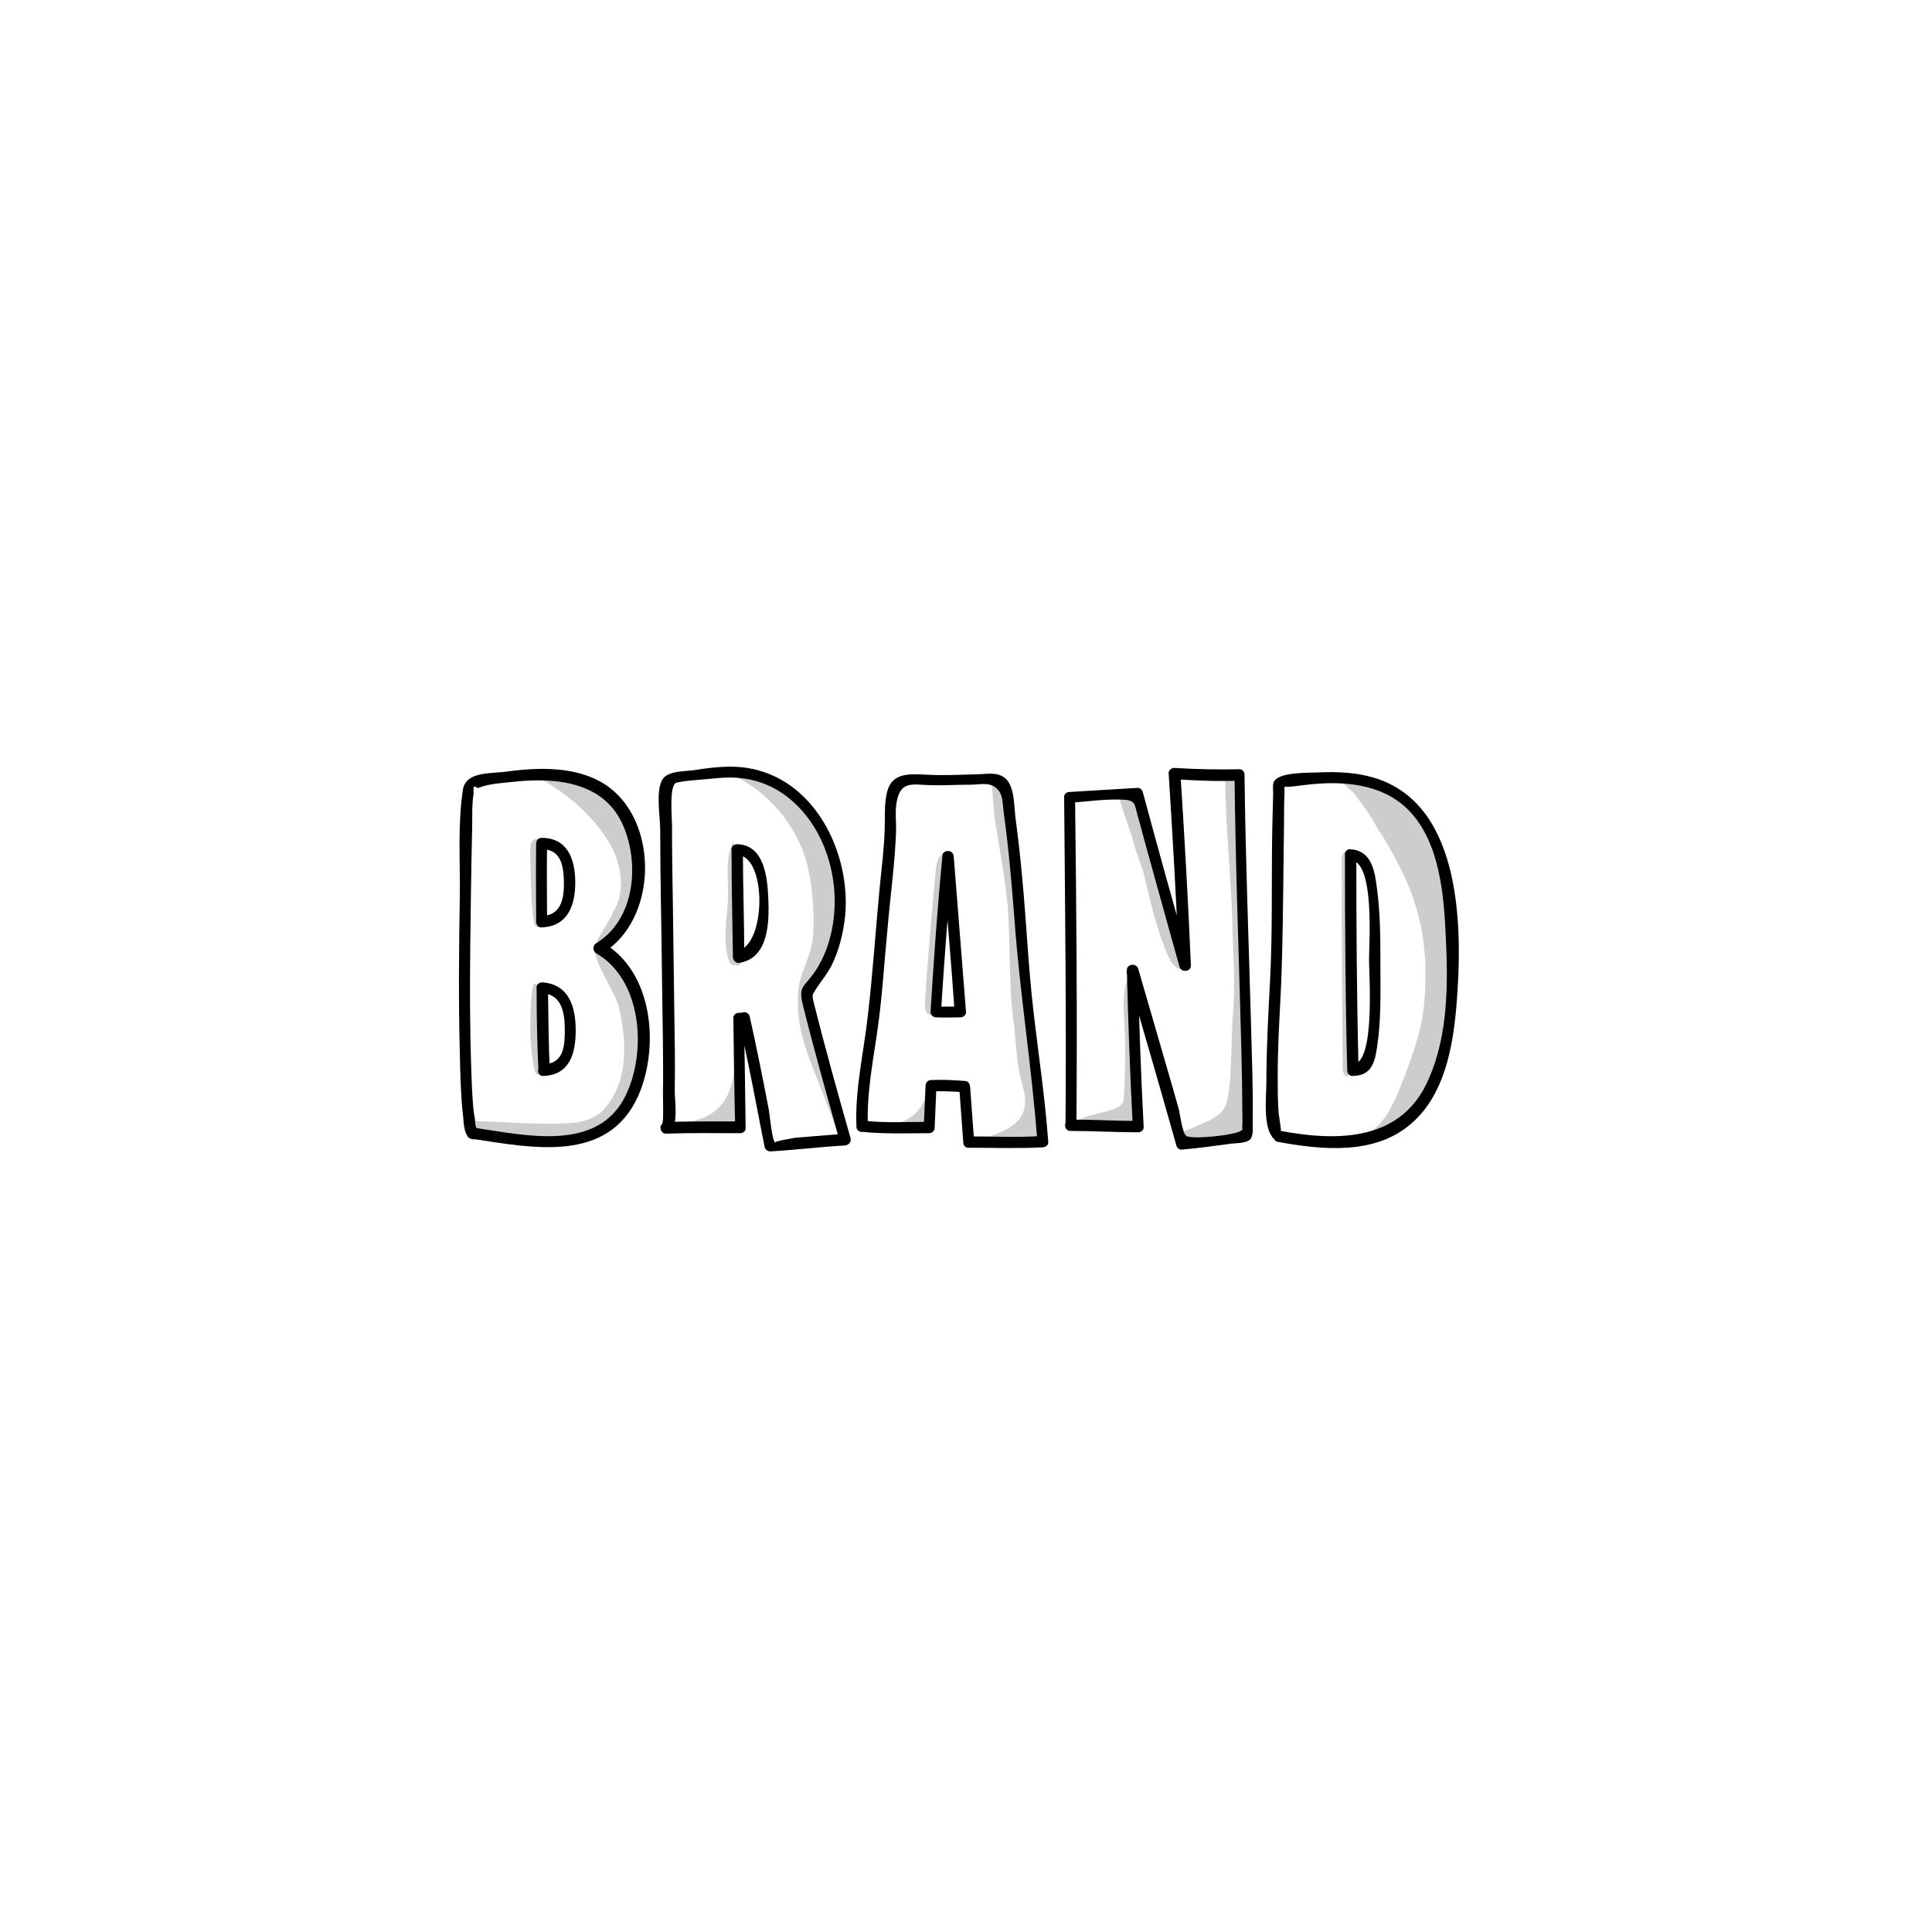<?xml version="1.0" encoding="utf-8"?>
<!-- Generator: Adobe Illustrator 20.1.0, SVG Export Plug-In . SVG Version: 6.00 Build 0)  -->
<svg version="1.1" id="Слой_1" xmlns="http://www.w3.org/2000/svg" xmlns:xlink="http://www.w3.org/1999/xlink" x="0px" y="0px"
	 viewBox="0 0 425.2 425.2" style="enable-background:new 0 0 425.2 425.2;" xml:space="preserve">
<style type="text/css">
	.st0{fill:#CECDCD;}
	.st1{fill:#030404;}
	.st2{fill:none;}
	.st3{fill:#FFFFFF;}
	.st4{fill:none;stroke:#000000;stroke-width:0.5;stroke-miterlimit:10;}
	.st5{fill:#010202;}
</style>
<g>
	<path class="st0" d="M119,184.8c0,0-2.4-1.1-2.3,2.3s0.1,16.1,1.2,16.8c1.1,0.7,1.4-0.9,1.4-0.9L119,184.8z"/>
	<path class="st0" d="M119.3,217.4c0,0,0.3,18.2-0.8,19.1c-1.1,0.9-1.8-7.1-1.8-9.8c0-2.6,0.1-10.3,1-10.2S119.3,217.4,119.3,217.4z
		"/>
	<g>
		<g>
			<path class="st0" d="M134.2,185.7c2.1,3.6,3.1,8,2,12.2c-0.3,1-0.7,1.8-1.2,2.6c-0.9,2.8-3.8,5.6-4.1,8.5c2.3-1.3,5.5-3.3,7-5.9
				c4.3-7.8,3.2-20.4-2.9-26.7c-3.4-3.6-8.7-5.3-15.9-5.3c-0.2,0-0.5,0-0.7,0C124.6,174.4,130.7,179.6,134.2,185.7z"/>
		</g>
		<g>
			<path class="st0" d="M138.9,216.5c-1.5-3.2-3.7-5.5-6.6-7.1c0,0.3-1.6-1.7-1.3,0.3c0.6,3.8,4.5,8.6,5.3,12.4
				c1.4,6.3,1.9,13.6-1.4,19.3c-3.1,5.5-7,5.8-12.8,5.9c-5.7,0.1-13.2-0.5-19-0.6c0.1,0.1,0.7-4.3,0.2,1.1c-0.2,2.6,5.4,3,7.5,3.2
				c5.3,0.5,12.4,1.9,17.6,0.4C141.4,247.8,144.7,229,138.9,216.5z"/>
		</g>
		<g>
			<path class="st0" d="M177.6,190.1c1.2,4.6,1.6,10.4,1.4,15.2c-0.2,5-3.2,8.8-3.4,13.7c-0.4,9.1,3.5,16,6.4,24
				c0.9,2.3,2.2,5.5,2.8,8.7c0.4,0,0.9-0.1,1.3-0.1c-2.7-9.4-4.7-16.8-6.2-22.2c-1.4-5.4-2.3-8.8-2.6-10.3c2.3-2.1,4.1-4.7,5.4-8
				c7.1-17.6-3.3-39.9-21.1-40.3C168.9,174.2,175.3,181.4,177.6,190.1z"/>
		</g>
		<g>
			<path class="st0" d="M162.4,227.4c-1,5.2,0,10.9-3.3,15.3c-3.1,4.1-7.7,4.3-12.2,4.7c-0.1,1-0.2,1.6-0.3,1.6
				c2.3-0.1,4.5-0.1,6.5-0.1h9.8l-0.3-21C162.5,227.7,162.4,227.5,162.4,227.4z"/>
		</g>
		<g>
			<path class="st0" d="M160.8,212.2c0.2,0,0.4,0.1,0.6,0.2c0,0,0,0,0,0h0.3c0.3,0,0.5,0,0.8,0.1c0.1-0.1,0.3-0.2,0.5-0.3
				c0-0.3,0.1-0.6,0.1-0.9c-0.2,0-0.4,0.1-0.6,0.1c0-2.4,0-4.9-0.1-7.5c-0.1-2.2-0.1-4.7-0.1-7.5c0-2.6,0-5.4,0-8.2
				c-0.2-0.4-0.3-0.8-0.5-1.2c-0.2-0.6-0.3-1.2-0.3-1.8c-2.1,3.3-1.1,9-1.3,12.8C160,202.5,158.8,208.2,160.8,212.2z"/>
		</g>
		<g>
			<path class="st0" d="M225.2,213c-0.9-12.5-1.7-25.1-3.7-37.5c-0.2-1.1-0.4-2.2-1.2-2.9c-0.6-0.4-1.3-0.5-2.1-0.5
				c0.4,3.2,0.4,6.6,1,9.8c0.8,5,1.7,9.9,2.3,14.9c1.1,9.1,0.3,18.4,1.5,27.5c0.6,4.4,0.6,8.6,1.6,12.9c0.7,2.7,1.7,5.5,0.3,8.2
				c-1.6,3.2-7.6,5.4-11.8,5.3c0,0.5,0.1,0.9,0.1,1.4c1.2,0,16.3-0.1,16.3-0.1C228.6,239,226.2,226,225.2,213z"/>
		</g>
		<g>
			<path class="st0" d="M204.8,239.6c-0.2,0.2-0.4,0.4-0.7,0.6c0.7-0.5,0.1,0.1-0.1,0.6c-0.2,0.6-0.4,1.1-0.7,1.7
				c-0.8,1.6-2,2.9-3.4,3.7c-2.3,1.4-5.6,1.9-8.2,1.5c-0.7-0.1-1.4-0.4-2-0.7c0,0.6,0,1.1,0.1,1.6c4.8,0.6,9.9,0.2,14.8,0.3
				c0.1-3,0.3-6,0.4-9C204.9,239.8,204.9,239.7,204.8,239.6z"/>
		</g>
		<g>
			<path class="st0" d="M273.2,192.3c-0.2-7-0.4-14-0.6-20.9c-0.9,0-1.9,0-2.8,0c-0.7,0,1.4,27.8,1.4,30.3
				c0.1,9.1,0.8,13.3,0.1,22.4c-0.4,4.7-0.1,14.3-1.4,18.8c-1.1,3.8-7.7,4.9-10.5,6.8c-0.2,1.1,0.5,2.1,1.5,2.5
				c0.9,0.4,1.9,0.2,2.9,0.1c3.7-0.6,7.3-1.2,11-1.8C274.3,231.2,273.7,211.7,273.2,192.3z"/>
		</g>
		<g>
			<path class="st0" d="M249.2,214.9c0-0.1-0.1-0.3-0.2-0.3c-0.3-0.2-0.5,0.3-0.6,0.5c-0.3,0.6-0.5,1.2-0.7,1.8
				c-0.3,1.4-0.4,2.8-0.4,4.2c0,2.4,0.2,4.7,0.3,7.1c0.1,3.4,0,10.5-0.3,13.8c-0.3,3.4-10.4,2.6-11,6c0.2,0,9.9,0.5,10.1,0.6
				c1.5,0.1,2.9,0.1,4,0.1c-0.4-7.9-0.7-14.7-0.9-20.3C249.4,223.2,249.3,218.7,249.2,214.9z"/>
		</g>
		<g>
			<path class="st0" d="M249.7,186.2c0.2,1,1.7,4.9,1.8,5.2c1.7,6.8,2.6,11.7,5.2,18.1c0.8,2,1.8,4.2,4.2,3.8
				c0.3-0.1-0.4-0.3-0.3-0.6c0-0.1,0-0.2,0.1-0.3c-1.6-5.6-3-10.7-4.3-15.1c-1.3-4.7-2.4-8.6-3.3-11.9c-1.1-3.8-2-7.1-2.7-10
				c-1.3,0.1-2.6,0.2-3.7,0.2C245.7,175.5,248.8,182.3,249.7,186.2z"/>
		</g>
		<g>
			<path class="st0" d="M318.2,195.1c-0.9-5.3-2.4-9.7-4.5-13.1c-4.2-7-11.1-9.5-18.4-9.9c0.1,0.1,0.2,0.2,0.3,0.3
				c0.7,0.7,1.5,1.3,2.2,2c0.7,0.7,1.3,1.6,1.9,2.5c1.2,1.6,2.3,3.3,3.3,5.1c2.1,3.3,4.1,6.7,5.8,10.3c1.6,3.3,2.8,6.7,3.6,10.2
				c1,4.2,1.4,8.5,1.3,12.8c0,4.2-0.4,8.3-1.5,12.4c-1.1,3.9-2.5,7.8-4,11.5c-1.2,3-2.6,6.1-4.8,8.4c-1.1,1.2-2.4,2.1-3.7,2.9
				c-1,0.6-2.1,1.2-3.1,1.7c3-0.2,5.8-0.9,8.3-1.9c3.2-1.4,5.9-3.6,8-6.6c5.6-7.8,6.6-20,6.6-29.6
				C319.6,206.6,319.2,200.4,318.2,195.1z"/>
		</g>
		<g>
			<path class="st0" d="M296.6,187.9c0.3,0.8,0.6,2.2,0.8,4.2c0.2,2,0.4,4.7,0.5,8c0.1,3.3,0.1,7.5,0.1,12.4c0,5.8,0,10.4-0.1,13.7
				c-0.1,3.3-0.2,5.8-0.4,7.5c-0.2,1.6-0.4,2.7-0.8,3c0,0,0,0,0,0c-0.5,0.6-1.1-0.3-1.2-1.5c0-4.4-0.1-9-0.1-13.7
				c0-4.7-0.1-10.1-0.1-16.1c0-5.3,0-10.8,0-16.3C295.3,187.7,296.1,186.9,296.6,187.9C296.6,187.9,296.6,187.9,296.6,187.9z"/>
		</g>
		<path class="st0" d="M207.8,187.8c0,0-1.4,0.1-1.8,3.1c-0.3,3-2.7,29.3-2.4,31.1s2.4,1.5,2.4,1.5L207.8,187.8z"/>
	</g>
	<g>
		<g>
			<g>
				<path d="M104.4,248.2c0.9,0.3,0.2-0.1,0.2-0.9c0-1-0.3-2.1-0.4-3.1c-0.3-3.2-0.4-6.3-0.5-9.5c-0.3-8.9-0.3-17.9-0.2-26.8
					c0.1-8.3,0.2-16.6,0.4-25c0.1-2.6-0.1-5.4,0.3-8c0.1-0.4-0.1-1.5,0.1-1.7c0.4-0.4,0.6,0.4,1,0.2c2.4-1,5.8-1.1,8.3-1.4
					c9.2-0.9,19.5,0.2,23.6,9.8c3.6,8.5,2.5,20.6-6,25.8c-0.8,0.5-0.8,1.7,0,2.2c10.1,5.8,11.2,21.6,6.5,31.3
					C131.6,253.6,115.9,249.9,104.4,248.2c-1.6-0.2-2.3,2.2-0.7,2.4c13.3,2,30.1,5.6,36.8-9.5c4.7-10.8,3.2-27.3-7.8-33.6
					c0,0.7,0,1.4,0,2.2c11.8-7.2,12.4-28.1,1.4-36.4c-6.3-4.7-15.1-4.5-22.5-3.5c-3.4,0.5-9-0.1-9.7,3.9c-1.2,7.6-0.6,15.9-0.7,23.5
					c-0.2,11.5-0.3,23.1,0,34.6c0.1,4.6,0.2,9.2,0.7,13.7c0.2,1.6,0.1,4.5,1.9,5.2C105.2,251.1,105.9,248.7,104.4,248.2z"/>
				<path d="M118,185.8c-0.1,5.7,0,11.4,0,17.1c0,0.7,0.6,1.3,1.2,1.2c5.9-0.2,7.5-5.1,7.4-10.3c-0.1-4.9-1.8-9.4-7.4-9.4
					c-1.6,0-1.6,2.5,0,2.5c4.2,0,4.8,3.5,4.9,6.9c0.1,3.6-0.4,7.7-4.9,7.8c0.4,0.4,0.8,0.8,1.2,1.2c0-5.7-0.1-11.4,0-17.1
					C120.5,184.2,118,184.2,118,185.8z"/>
				<path d="M119.6,236.8c5.8-0.2,7.1-5,7.1-10c0-5.3-1.5-10.2-7.4-10.6c-0.7,0-1.3,0.6-1.2,1.2c0,6.1,0.1,12.1,0.4,18.1
					c0.1,1.6,2.6,1.6,2.5,0c-0.3-6-0.3-12.1-0.4-18.1c-0.4,0.4-0.8,0.8-1.2,1.2c4.4,0.3,4.9,4.6,4.9,8.1c0,3.4-0.2,7.4-4.6,7.5
					C118,234.4,118,236.9,119.6,236.8z"/>
			</g>
		</g>
		<g>
			<g>
				<path d="M169.2,244.2c-1.3-6.8-2.7-13.7-4.2-20.5c-0.1-0.6-0.9-1.1-1.5-0.9c-0.3,0.1-0.6,0.1-0.9,0.1c-0.7,0-1.3,0.6-1.2,1.2
					c0.1,8,0.2,16,0.4,23.9c0.4-0.4,0.8-0.8,1.2-1.2c-5.4,0-10.8,0-16.3,0.1c0.3,0.7,0.6,1.4,0.9,2.1c1.7-1.4,0.9-7,0.9-8.8
					c0.1-5.9,0-11.8-0.1-17.8c-0.1-7.5-0.2-15.1-0.3-22.6c-0.1-5.9-0.2-11.9-0.2-17.8c0-2.4-0.6-8.3,0.7-9.6c0.5-0.5,6.9-0.9,7.7-1
					c2-0.2,4.1-0.4,6.1-0.2c4.5,0.3,8.8,2.2,12.1,5.2c6.1,5.4,9.2,13.9,9.2,21.9c0,5.2-1.2,10.6-4,15c-2.6,4.1-4.1,3.4-3,7.9
					c2.5,10,5.3,19.9,8.1,29.9c0.4-0.5,0.8-1.1,1.2-1.6c-2.5,0.2-4.9,0.4-7.3,0.6c-1.2,0.1-2.5,0.2-3.7,0.3c0.2,0-5.1,0.8-4.3,1.1
					C169.9,251.4,169.4,245.2,169.2,244.2c-0.3-1.6-2.7-0.9-2.4,0.7c0.5,2.5,1,5,1.5,7.6c0.1,0.5,0.7,0.9,1.2,0.9
					c5.5-0.3,11-1,16.5-1.3c0.8-0.1,1.4-0.8,1.2-1.6c-2.8-9.8-5.5-19.5-8-29.4c-0.5-2.1-0.6-1.9,0.5-3.6c1.1-1.7,2.4-3.2,3.3-5
					c1.7-3.4,2.6-7.2,3-10.9c1.3-13.9-6.7-30.3-21.6-32.6c-3.9-0.6-7.8-0.1-11.7,0.5c-2.1,0.3-5.9,0.1-7,2.2
					c-1.4,2.6-0.4,8.1-0.4,10.9c0,11,0.3,22,0.4,33c0.1,4.7,0.1,9.5,0.2,14.2c0,3.7,0.1,7.3,0,11c0,1,0.2,6.3-0.2,6.6
					c-0.8,0.7-0.1,2.2,0.9,2.1c5.4-0.2,10.8-0.1,16.3-0.1c0.7,0,1.3-0.6,1.2-1.2c-0.1-8-0.2-16-0.4-23.9c-0.4,0.4-0.8,0.8-1.2,1.2
					c0.6,0,1,0,1.6-0.2c-0.5-0.3-1-0.6-1.5-0.9c1.5,6.8,2.9,13.6,4.2,20.5C167.1,246.5,169.5,245.8,169.2,244.2z"/>
				<path d="M162.8,211.9c6.4-1.1,6.5-9,6.3-14.1c-0.2-4.7-0.9-11.9-6.9-12c-0.7,0-1.3,0.6-1.2,1.2c0,7.9,0.2,15.7,0.3,23.6
					c0,1.6,2.5,1.6,2.5,0c0-7.9-0.3-15.7-0.3-23.6c-0.4,0.4-0.8,0.8-1.2,1.2c6.5,0.1,6.4,20-0.1,21.1
					C160.6,209.8,161.3,212.2,162.8,211.9z"/>
			</g>
		</g>
		<g>
			<g>
				<path d="M191,247.9c-0.3-7.4,1.2-14.6,2.2-21.8c1-7.1,1.4-14.3,2.1-21.4c0.6-7.1,1.6-14.2,1.9-21.4c0.1-2.3-0.3-4.8,0.2-7.1
					c0.9-4.4,3.6-3.5,7.2-3.4c3,0.1,6.1-0.1,9.1-0.1c1.8,0,3.8-0.6,5.4,0.6c1.7,1.3,1.5,3.3,1.8,5.5c1.1,8,1.8,16,2.4,24
					c1.2,16.2,3.8,32.2,5,48.4c0.4-0.4,0.8-0.8,1.2-1.2c-5.4,0.4-10.9,0.1-16.3,0.1c0.4,0.4,0.8,0.8,1.2,1.2
					c-0.3-4.1-0.6-8.2-0.9-12.2c-0.1-0.7-0.5-1.2-1.2-1.2c-2.5-0.2-4.9-0.3-7.4-0.2c-0.7,0-1.2,0.6-1.2,1.2
					c-0.1,3.1-0.3,6.2-0.4,9.2c0.4-0.4,0.8-0.8,1.2-1.2c-4.9,0-9.9,0.3-14.8-0.3c-1.6-0.2-1.6,2.3,0,2.5c4.9,0.5,9.8,0.3,14.8,0.3
					c0.7,0,1.2-0.6,1.2-1.2c0.1-3.1,0.3-6.2,0.4-9.2c-0.4,0.4-0.8,0.8-1.2,1.2c2.5-0.1,4.9,0,7.4,0.2c-0.4-0.4-0.8-0.8-1.2-1.2
					c0.3,4.1,0.6,8.2,0.9,12.2c0,0.7,0.5,1.3,1.2,1.2c5.4,0,10.9,0.2,16.3-0.1c0.6,0,1.3-0.5,1.2-1.2c-0.7-9.8-2.2-19.5-3.3-29.2
					c-1.1-9.5-1.5-19-2.4-28.6c-0.4-4.5-0.9-9-1.5-13.4c-0.3-2.4-0.2-6.2-1.7-8.2c-1.6-2.1-4-1.6-6.4-1.5c-3.8,0.1-7.6,0.3-11.3,0.1
					c-4.3-0.2-8.1-0.5-9,4.4c-0.5,2.5-0.3,5.1-0.4,7.6c-0.1,4.3-0.7,8.6-1.1,12.9c-0.9,9.4-1.5,18.7-2.6,28.1
					c-0.9,8.2-2.9,16.3-2.5,24.6C188.6,249.5,191.1,249.5,191,247.9z"/>
				<path d="M207.4,188.5c-1.1,11.4-1.9,22.8-2.6,34.2c0,0.7,0.6,1.2,1.2,1.2c1.8,0.1,3.6,0,5.4,0c0.6,0,1.3-0.6,1.2-1.2
					c-0.9-11.4-1.8-22.8-2.7-34.2C209.8,186.9,207.3,186.9,207.4,188.5c0.9,11.4,1.9,22.8,2.7,34.2c0.4-0.4,0.8-0.8,1.2-1.2
					c-1.8,0-3.6,0.1-5.4,0c0.4,0.4,0.8,0.8,1.2,1.2c0.7-11.4,1.6-22.8,2.6-34.2C210,186.9,207.5,186.9,207.4,188.5z"/>
			</g>
		</g>
		<g>
			<g>
				<path d="M236.9,247.7c0.2-24.1,0-48.2-0.3-72.2c-0.4,0.4-0.8,0.8-1.2,1.2c3.9-0.3,7.9-0.9,11.8-0.7c2.7,0.1,2.5,1,3.2,3.6
					c0.7,2.4,1.3,4.8,2,7.3c2.4,8.7,4.8,17.3,7.2,25.9c0.4,1.3,2.5,1.1,2.5-0.3c-0.6-14.1-1.4-28.1-2.3-42.2
					c-0.4,0.4-0.8,0.8-1.2,1.2c4.8,0.3,9.5,0.5,14.3,0.3c-0.4-0.4-0.8-0.8-1.2-1.2c0.2,20.2,1,40.3,1.5,60.4
					c0.1,4.2,0.2,8.5,0.2,12.7c0,1.4,0.1,2.9,0,4.3c0,0.2,0.1,0.8,0,1c-0.8,1.3,0.7-0.9-0.2-0.2c-1.3,1.1-11.1,2-12.1,1.2
					c-0.9-0.6-1.4-4.9-1.7-6c-0.4-1.5-0.9-3.1-1.3-4.6c-2.5-8.7-5.1-17.5-7.6-26.2c-0.4-1.3-2.5-1.1-2.5,0.3
					c0.3,11.5,0.7,22.9,1.3,34.4c0.4-0.4,0.8-0.8,1.2-1.2c-5,0-9.9-0.3-14.9-0.3c-1.6,0-1.6,2.5,0,2.5c5,0,9.9,0.3,14.9,0.3
					c0.7,0,1.3-0.6,1.2-1.2c-0.6-11.5-1-22.9-1.3-34.4c-0.8,0.1-1.6,0.2-2.5,0.3c3.7,12.7,7.4,25.4,11,38.2c0.1,0.5,0.7,1,1.2,0.9
					c3.6-0.3,7.2-0.8,10.8-1.3c1-0.1,3.6-0.1,4.3-1c0.7-0.9,0.5-2.6,0.5-3.6c0.1-7.6-0.2-15.2-0.4-22.7c-0.5-18-1.2-35.9-1.4-53.9
					c0-0.7-0.6-1.3-1.2-1.2c-4.8,0.1-9.5,0-14.3-0.3c-0.6,0-1.3,0.6-1.2,1.2c0.9,14.1,1.7,28.1,2.3,42.2c0.8-0.1,1.6-0.2,2.5-0.3
					c-3.6-12.6-7.1-25.2-10.5-37.8c-0.1-0.5-0.7-1-1.2-0.9c-5,0.3-10,0.6-14.9,0.9c-0.7,0-1.3,0.5-1.2,1.2
					c0.2,24.1,0.5,48.2,0.3,72.2C234.4,249.3,236.9,249.3,236.9,247.7z"/>
			</g>
		</g>
		<g>
			<g>
				<path d="M281.9,248.9c0.1,0-0.4-3.2-0.5-4c-0.2-2.7-0.2-5.4-0.2-8.1c0-5.6,0.3-11.2,0.6-16.9c0.4-7.6,0.5-15.2,0.6-22.8
					c0.1-5.7,0.1-11.3,0.2-17c0-1.8,0-3.7,0.1-5.5c0-0.3-0.1-1.3,0.1-1.6c-0.4,0.5,4.4-0.3,4.9-0.3c7.7-0.9,16.4-0.3,22.2,5.5
					c7,7,7.9,18.9,8.3,28.2c0.5,10.2,0.5,21.3-3.7,30.9C308.7,251.1,294.7,251.3,281.9,248.9c-1.6-0.3-2.2,2.1-0.7,2.4
					c9.8,1.8,21.6,3,29.6-4.2c7-6.2,8.9-16.3,9.7-25.3c1.4-16.5,1.7-44.6-18-50.6c-3.9-1.2-8.2-1.4-12.3-1.2
					c-2.3,0.1-8.2-0.1-9.7,1.8c-0.5,0.6-0.3,2-0.3,2.8c-0.1,2.7-0.1,5.4-0.2,8.1c-0.2,11.2,0.1,22.4-0.5,33.5
					c-0.4,7.5-0.8,15-0.8,22.5c0,2.8-1,11,2.5,12.5C282.7,252,283.4,249.6,281.9,248.9z"/>
				<path d="M297.8,236.8c4-0.1,4.8-2.9,5.3-6.6c0.9-5.9,0.7-12,0.7-17.9c0-5.7,0-11.4-0.8-17.1c-0.5-3.9-1.3-8-5.8-8.3
					c-0.7-0.1-1.3,0.6-1.2,1.2c0,15.8,0.1,31.6,0.5,47.4c0,1.6,2.5,1.6,2.5,0c-0.4-15.8-0.5-31.6-0.5-47.4c-0.4,0.4-0.8,0.8-1.2,1.2
					c5.3,0.4,4,18.2,4,22c0,3.2,1.4,22.7-3.5,22.9C296.1,234.4,296.1,236.9,297.8,236.8z"/>
			</g>
		</g>
	</g>
</g>
</svg>
